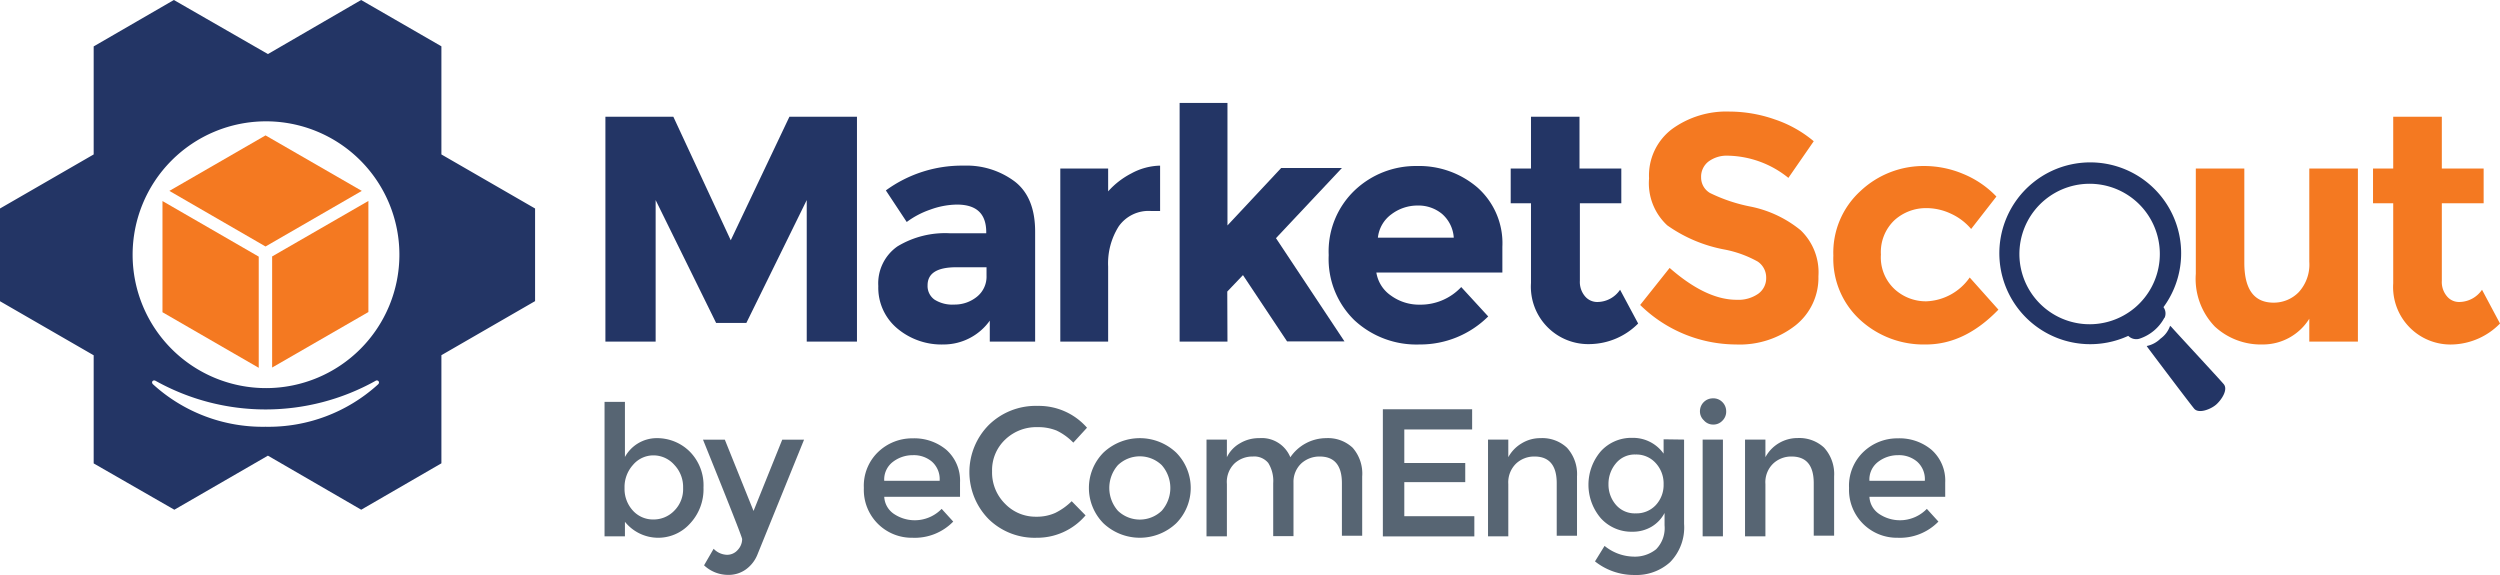 <svg id="Layer_1" data-name="Layer 1" xmlns="http://www.w3.org/2000/svg" viewBox="0 0 261.27 60.11"><defs><style>.cls-1{fill:#233565;}.cls-2{fill:#f47921;}.cls-3{fill:#231f20;}.cls-4{fill:none;}.cls-5{opacity:0.8;}.cls-6{fill:#2d3e50;}</style></defs><title>MarketScout(svg)</title><g id="MRKT"><path class="cls-1" d="M84.31,20.91,78,33.75H74.84L68.52,20.91V35.7H63.27V12.2h7.1l6,12.91L82.5,12.2h7.06V35.7H84.31Z"/><path class="cls-1" d="M108.18,35.7h-4.74V33.51A5.93,5.93,0,0,1,98.62,36a7.18,7.18,0,0,1-4.83-1.66,5.54,5.54,0,0,1-2-4.44,4.71,4.71,0,0,1,2-4.15,9.62,9.62,0,0,1,5.51-1.37h3.77v-.11c0-1.92-1-2.89-3.06-2.89a8.38,8.38,0,0,0-2.77.52,9,9,0,0,0-2.48,1.3L92.58,19.9a13.48,13.48,0,0,1,8.14-2.59A8.39,8.39,0,0,1,106.09,19c1.39,1.1,2.09,2.83,2.09,5.21Zm-5.08-6.89v-.88H99.94c-2,0-3,.63-3,1.88a1.74,1.74,0,0,0,.72,1.5,3.48,3.48,0,0,0,2.07.52,3.69,3.69,0,0,0,2.37-.82A2.69,2.69,0,0,0,103.1,28.81Z"/><path class="cls-1" d="M120.28,22.05a3.81,3.81,0,0,0-3.36,1.6,7.23,7.23,0,0,0-1.11,4.21V35.7h-5V17.61h5V20a8.39,8.39,0,0,1,2.43-1.88,6.57,6.57,0,0,1,3-.81l0,4.74Z"/><path class="cls-1" d="M128.28,35.7h-5V10.76h5v12.8l5.61-6h6.35l-6.89,7.33,7.16,10.79h-6l-4.61-6.93-1.64,1.72Z"/><path class="cls-1" d="M155.53,33.07A10.08,10.08,0,0,1,148.36,36a9.52,9.52,0,0,1-6.81-2.53,8.92,8.92,0,0,1-2.69-6.81,8.81,8.81,0,0,1,2.74-6.79,9.26,9.26,0,0,1,6.47-2.52,9.37,9.37,0,0,1,6.34,2.25,7.78,7.78,0,0,1,2.6,6.19v2.69H143.84a3.6,3.6,0,0,0,1.54,2.42,5,5,0,0,0,3,.94A5.83,5.83,0,0,0,152.71,30ZM150.7,22.35a3.86,3.86,0,0,0-2.54-.87,4.51,4.51,0,0,0-2.74.91A3.48,3.48,0,0,0,144,24.84h7.93A3.59,3.59,0,0,0,150.7,22.35Z"/><path class="cls-1" d="M165.11,21.24v8.1a2.31,2.31,0,0,0,.54,1.63,1.66,1.66,0,0,0,1.28.59,2.88,2.88,0,0,0,2.38-1.28l1.89,3.53a7.25,7.25,0,0,1-5,2.15,6,6,0,0,1-6.2-6.38V21.24h-2.12V17.61H160V12.2h5.07v5.41h4.37v3.63Z"/><path class="cls-2" d="M178.54,16.89a2,2,0,0,0-.76,1.65,1.87,1.87,0,0,0,.93,1.63A17,17,0,0,0,183,21.6a12,12,0,0,1,5.19,2.47,6.09,6.09,0,0,1,1.85,4.8A6.35,6.35,0,0,1,187.65,34a9.46,9.46,0,0,1-6.24,2,14.37,14.37,0,0,1-10-4.13L174.49,28q3.8,3.33,7,3.33a3.63,3.63,0,0,0,2.26-.63,2,2,0,0,0,.83-1.68,2,2,0,0,0-.88-1.68,11.55,11.55,0,0,0-3.46-1.26,15.14,15.14,0,0,1-6-2.53,6,6,0,0,1-1.9-4.91,6.07,6.07,0,0,1,2.41-5.16,9.67,9.67,0,0,1,6-1.82,14.39,14.39,0,0,1,4.7.81,12.51,12.51,0,0,1,4.1,2.29l-2.65,3.83a10.33,10.33,0,0,0-6.32-2.32A3.19,3.19,0,0,0,178.54,16.89Z"/><path class="cls-2" d="M201.31,31.49A5.79,5.79,0,0,0,205.85,29l3,3.36Q205.34,36,201.28,36a9.81,9.81,0,0,1-6.88-2.57,8.67,8.67,0,0,1-2.8-6.72,8.7,8.7,0,0,1,2.84-6.75,9.62,9.62,0,0,1,6.74-2.61,10.49,10.49,0,0,1,3.95.81,10.08,10.08,0,0,1,3.51,2.38L206,23.93a6.08,6.08,0,0,0-2.14-1.61,6,6,0,0,0-2.5-.57A4.91,4.91,0,0,0,198,23a4.58,4.58,0,0,0-1.43,3.6A4.53,4.53,0,0,0,198,30.22,4.84,4.84,0,0,0,201.31,31.49Z"/><path class="cls-2" d="M241.34,27.36V17.61h5.08V35.7h-5.08V33.31A5.71,5.71,0,0,1,236.48,36a7.1,7.1,0,0,1-5-1.86,7.18,7.18,0,0,1-2-5.53v-11h5.07v9.85q0,4.17,3.06,4.17a3.64,3.64,0,0,0,2.62-1.09A4.27,4.27,0,0,0,241.34,27.36Z"/><path class="cls-2" d="M255.19,21.24v8.1a2.31,2.31,0,0,0,.54,1.63,1.63,1.63,0,0,0,1.27.59,2.9,2.9,0,0,0,2.39-1.28l1.88,3.53A7.25,7.25,0,0,1,256.32,36a6,6,0,0,1-6.21-6.38V21.24H248V17.61h2.11V12.2h5.08v5.41h4.37v3.63Z"/><path class="cls-3" d="M22.36,16.52"/><path class="cls-3" d="M20,27.41"/><path class="cls-1" d="M37.77,6.06"/><path class="cls-4" d="M14.41,46.52"/><path class="cls-3" d="M22.36,16.86"/><path class="cls-3" d="M20,27.75"/><path class="cls-1" d="M37.77,6.41"/><path class="cls-4" d="M14.41,46.86"/><polygon class="cls-2" points="17.7 19.95 27.75 25.76 37.81 19.95 27.75 14.15 17.7 19.95"/><polygon class="cls-2" points="27.04 38.44 27.04 26.82 16.98 21.01 16.98 32.63 27.04 38.44"/><path class="cls-2" d="M38.5,32.61l-10.06,5.8V26.8L38.5,21Z"/><path class="cls-1" d="M46.13,4.84v11.3l9.79,5.65v9.68l-9.79,5.65v11.3l-8.38,4.85L28,47.62l-9.78,5.65L9.79,48.43V37.13L0,31.48V21.79l9.79-5.65V4.85L18.17,0,28,5.65,37.74,0ZM27.74,12.68a13.94,13.94,0,1,0,14,13.94A13.94,13.94,0,0,0,27.74,12.68Zm0,31.92A17,17,0,0,0,39.5,40.18c.26-.22,0-.55-.27-.37a23.58,23.58,0,0,1-22.95,0c-.31-.18-.53.15-.27.37A17,17,0,0,0,27.75,44.6Z"/><g class="cls-5"><path class="cls-6" d="M68.6,45.79a4.84,4.84,0,0,1,3.48,1.4,5,5,0,0,1,1.44,3.75,5.24,5.24,0,0,1-1.43,3.8,4.46,4.46,0,0,1-6.78-.21v1.52H63.18V42h2.13v5.76A3.79,3.79,0,0,1,68.6,45.79ZM65.27,51a3.34,3.34,0,0,0,.88,2.37,2.83,2.83,0,0,0,2.13.92,3,3,0,0,0,2.18-.91A3.18,3.18,0,0,0,71.39,51a3.35,3.35,0,0,0-.91-2.41,2.91,2.91,0,0,0-2.18-1,2.79,2.79,0,0,0-2.15,1A3.45,3.45,0,0,0,65.27,51Z"/><path class="cls-6" d="M76.09,60.08a3.67,3.67,0,0,1-2.51-1l1-1.73a2,2,0,0,0,1.37.63,1.46,1.46,0,0,0,1.16-.52,1.65,1.65,0,0,0,.45-1.12q0-.27-4.09-10.39h2.28l3,7.45,3-7.45h2.28L79.14,58a3.51,3.51,0,0,1-1.25,1.55A3.09,3.09,0,0,1,76.09,60.08Z"/><path class="cls-6" d="M100.33,51.92H92.41a2.29,2.29,0,0,0,1,1.78,3.91,3.91,0,0,0,5-.52l1.21,1.33a5.61,5.61,0,0,1-4.25,1.69A5,5,0,0,1,90.28,51a4.89,4.89,0,0,1,1.52-3.79,5.13,5.13,0,0,1,3.58-1.4A5.21,5.21,0,0,1,98.89,47a4.29,4.29,0,0,1,1.44,3.43Zm-7.92-1.67H98.2a2.45,2.45,0,0,0-.8-2,2.92,2.92,0,0,0-2-.68,3.39,3.39,0,0,0-2.1.71A2.31,2.31,0,0,0,92.41,50.25Z"/><path class="cls-6" d="M108.27,54a4.73,4.73,0,0,0,2-.39A6.57,6.57,0,0,0,112,52.38l1.45,1.48a6.64,6.64,0,0,1-5.12,2.34,6.87,6.87,0,0,1-5-1.94,7,7,0,0,1,0-9.84,7,7,0,0,1,5.11-2,6.68,6.68,0,0,1,5.16,2.28l-1.43,1.56A6.14,6.14,0,0,0,110.43,45a5.09,5.09,0,0,0-2-.36,4.7,4.7,0,0,0-3.38,1.3,4.39,4.39,0,0,0-1.37,3.32,4.6,4.6,0,0,0,1.36,3.39A4.42,4.42,0,0,0,108.27,54Z"/><path class="cls-6" d="M122.92,54.69a5.54,5.54,0,0,1-7.6,0,5.25,5.25,0,0,1,0-7.39,5.54,5.54,0,0,1,7.6,0,5.25,5.25,0,0,1,0,7.39Zm-6.09-1.31a3.31,3.31,0,0,0,4.58,0,3.61,3.61,0,0,0,0-4.77,3.31,3.31,0,0,0-4.58,0,3.61,3.61,0,0,0,0,4.77Z"/><path class="cls-6" d="M128.22,50.58v5.47h-2.13V45.94h2.13v1.84a3.35,3.35,0,0,1,1.38-1.46,3.82,3.82,0,0,1,2-.53,3.22,3.22,0,0,1,3.25,2,4.55,4.55,0,0,1,3.75-2,3.76,3.76,0,0,1,2.76,1,4.09,4.09,0,0,1,1,3v6.2h-2.12V50.5c0-1.86-.78-2.79-2.32-2.79a2.83,2.83,0,0,0-1.89.69,2.64,2.64,0,0,0-.85,2v5.63h-2.12V50.5a3.53,3.53,0,0,0-.52-2.12,1.89,1.89,0,0,0-1.61-.67,2.76,2.76,0,0,0-1.92.73A2.7,2.7,0,0,0,128.22,50.58Z"/><path class="cls-6" d="M153.85,42.77v2.11h-7.09v3.51h6.37v2h-6.37v3.56h7.32v2.11h-9.56V42.77Z"/><path class="cls-6" d="M157.63,50.58v5.47h-2.12V45.94h2.12v1.84a3.76,3.76,0,0,1,1.42-1.46,3.71,3.71,0,0,1,1.95-.53,3.76,3.76,0,0,1,2.76,1,4.09,4.09,0,0,1,1.05,3v6.2h-2.12V50.5c0-1.86-.78-2.79-2.32-2.79a2.76,2.76,0,0,0-1.92.73A2.73,2.73,0,0,0,157.63,50.58Z"/><path class="cls-6" d="M176,45.94v8.81a5.19,5.19,0,0,1-1.46,4,5.26,5.26,0,0,1-3.73,1.34,6.56,6.56,0,0,1-4.12-1.42l1-1.62a4.94,4.94,0,0,0,3,1.12,3.54,3.54,0,0,0,2.39-.77,3.16,3.16,0,0,0,.88-2.49v-1.3a3.64,3.64,0,0,1-1.35,1.43,3.85,3.85,0,0,1-2,.53,4.31,4.31,0,0,1-3.31-1.41,5.38,5.38,0,0,1,0-7,4.31,4.31,0,0,1,3.3-1.4,3.91,3.91,0,0,1,3.26,1.65v-1.5ZM168.1,50.6a3.22,3.22,0,0,0,.77,2.15,2.58,2.58,0,0,0,2.07.9,2.75,2.75,0,0,0,2.11-.87,3.08,3.08,0,0,0,.81-2.18,3.14,3.14,0,0,0-.82-2.2,2.72,2.72,0,0,0-2.11-.9,2.53,2.53,0,0,0-2.06.93A3.31,3.31,0,0,0,168.1,50.6Z"/><path class="cls-6" d="M178.06,43.92a1.27,1.27,0,0,1-.4-1A1.35,1.35,0,0,1,179,41.63a1.31,1.31,0,0,1,1,.39,1.34,1.34,0,0,1,.4.95,1.31,1.31,0,0,1-.4,1,1.29,1.29,0,0,1-1,.4A1.27,1.27,0,0,1,178.06,43.92Zm2,12.13h-2.12V45.94h2.12Z"/><path class="cls-6" d="M184.5,50.58v5.47h-2.13V45.94h2.13v1.84a3.81,3.81,0,0,1,3.36-2,3.8,3.8,0,0,1,2.77,1,4.09,4.09,0,0,1,1.05,3v6.2h-2.13V50.5c0-1.86-.77-2.79-2.32-2.79a2.75,2.75,0,0,0-1.91.73A2.7,2.7,0,0,0,184.5,50.58Z"/><path class="cls-6" d="M203.29,51.92h-7.92a2.29,2.29,0,0,0,1,1.78,3.91,3.91,0,0,0,5-.52l1.21,1.33a5.61,5.61,0,0,1-4.25,1.69A5,5,0,0,1,193.24,51a4.89,4.89,0,0,1,1.52-3.79,5.13,5.13,0,0,1,3.58-1.4A5.21,5.21,0,0,1,201.85,47a4.29,4.29,0,0,1,1.44,3.43Zm-7.92-1.67h5.79a2.45,2.45,0,0,0-.8-2,2.92,2.92,0,0,0-2-.68,3.39,3.39,0,0,0-2.1.71A2.31,2.31,0,0,0,195.37,50.25Z"/></g><path class="cls-1" d="M232.4,40.15c-.47-.56-5.14-5.59-5.49-6l-.12-.1a2.72,2.72,0,0,1-1,1.34,2.86,2.86,0,0,1-1.44.77l.06.1c.3.41,4.43,5.89,4.9,6.45s1.75.06,2.31-.44S232.87,40.72,232.4,40.15Z"/><path class="cls-1" d="M226.2,33.25a1.12,1.12,0,0,0-.1-1.15,9.5,9.5,0,1,0-3.68,3,1.18,1.18,0,0,0,1.16.3,4.55,4.55,0,0,0,2.62-2.2Zm-3.1-1.08A7.34,7.34,0,1,1,224,21.82,7.35,7.35,0,0,1,223.1,32.17Z"/></g></svg>